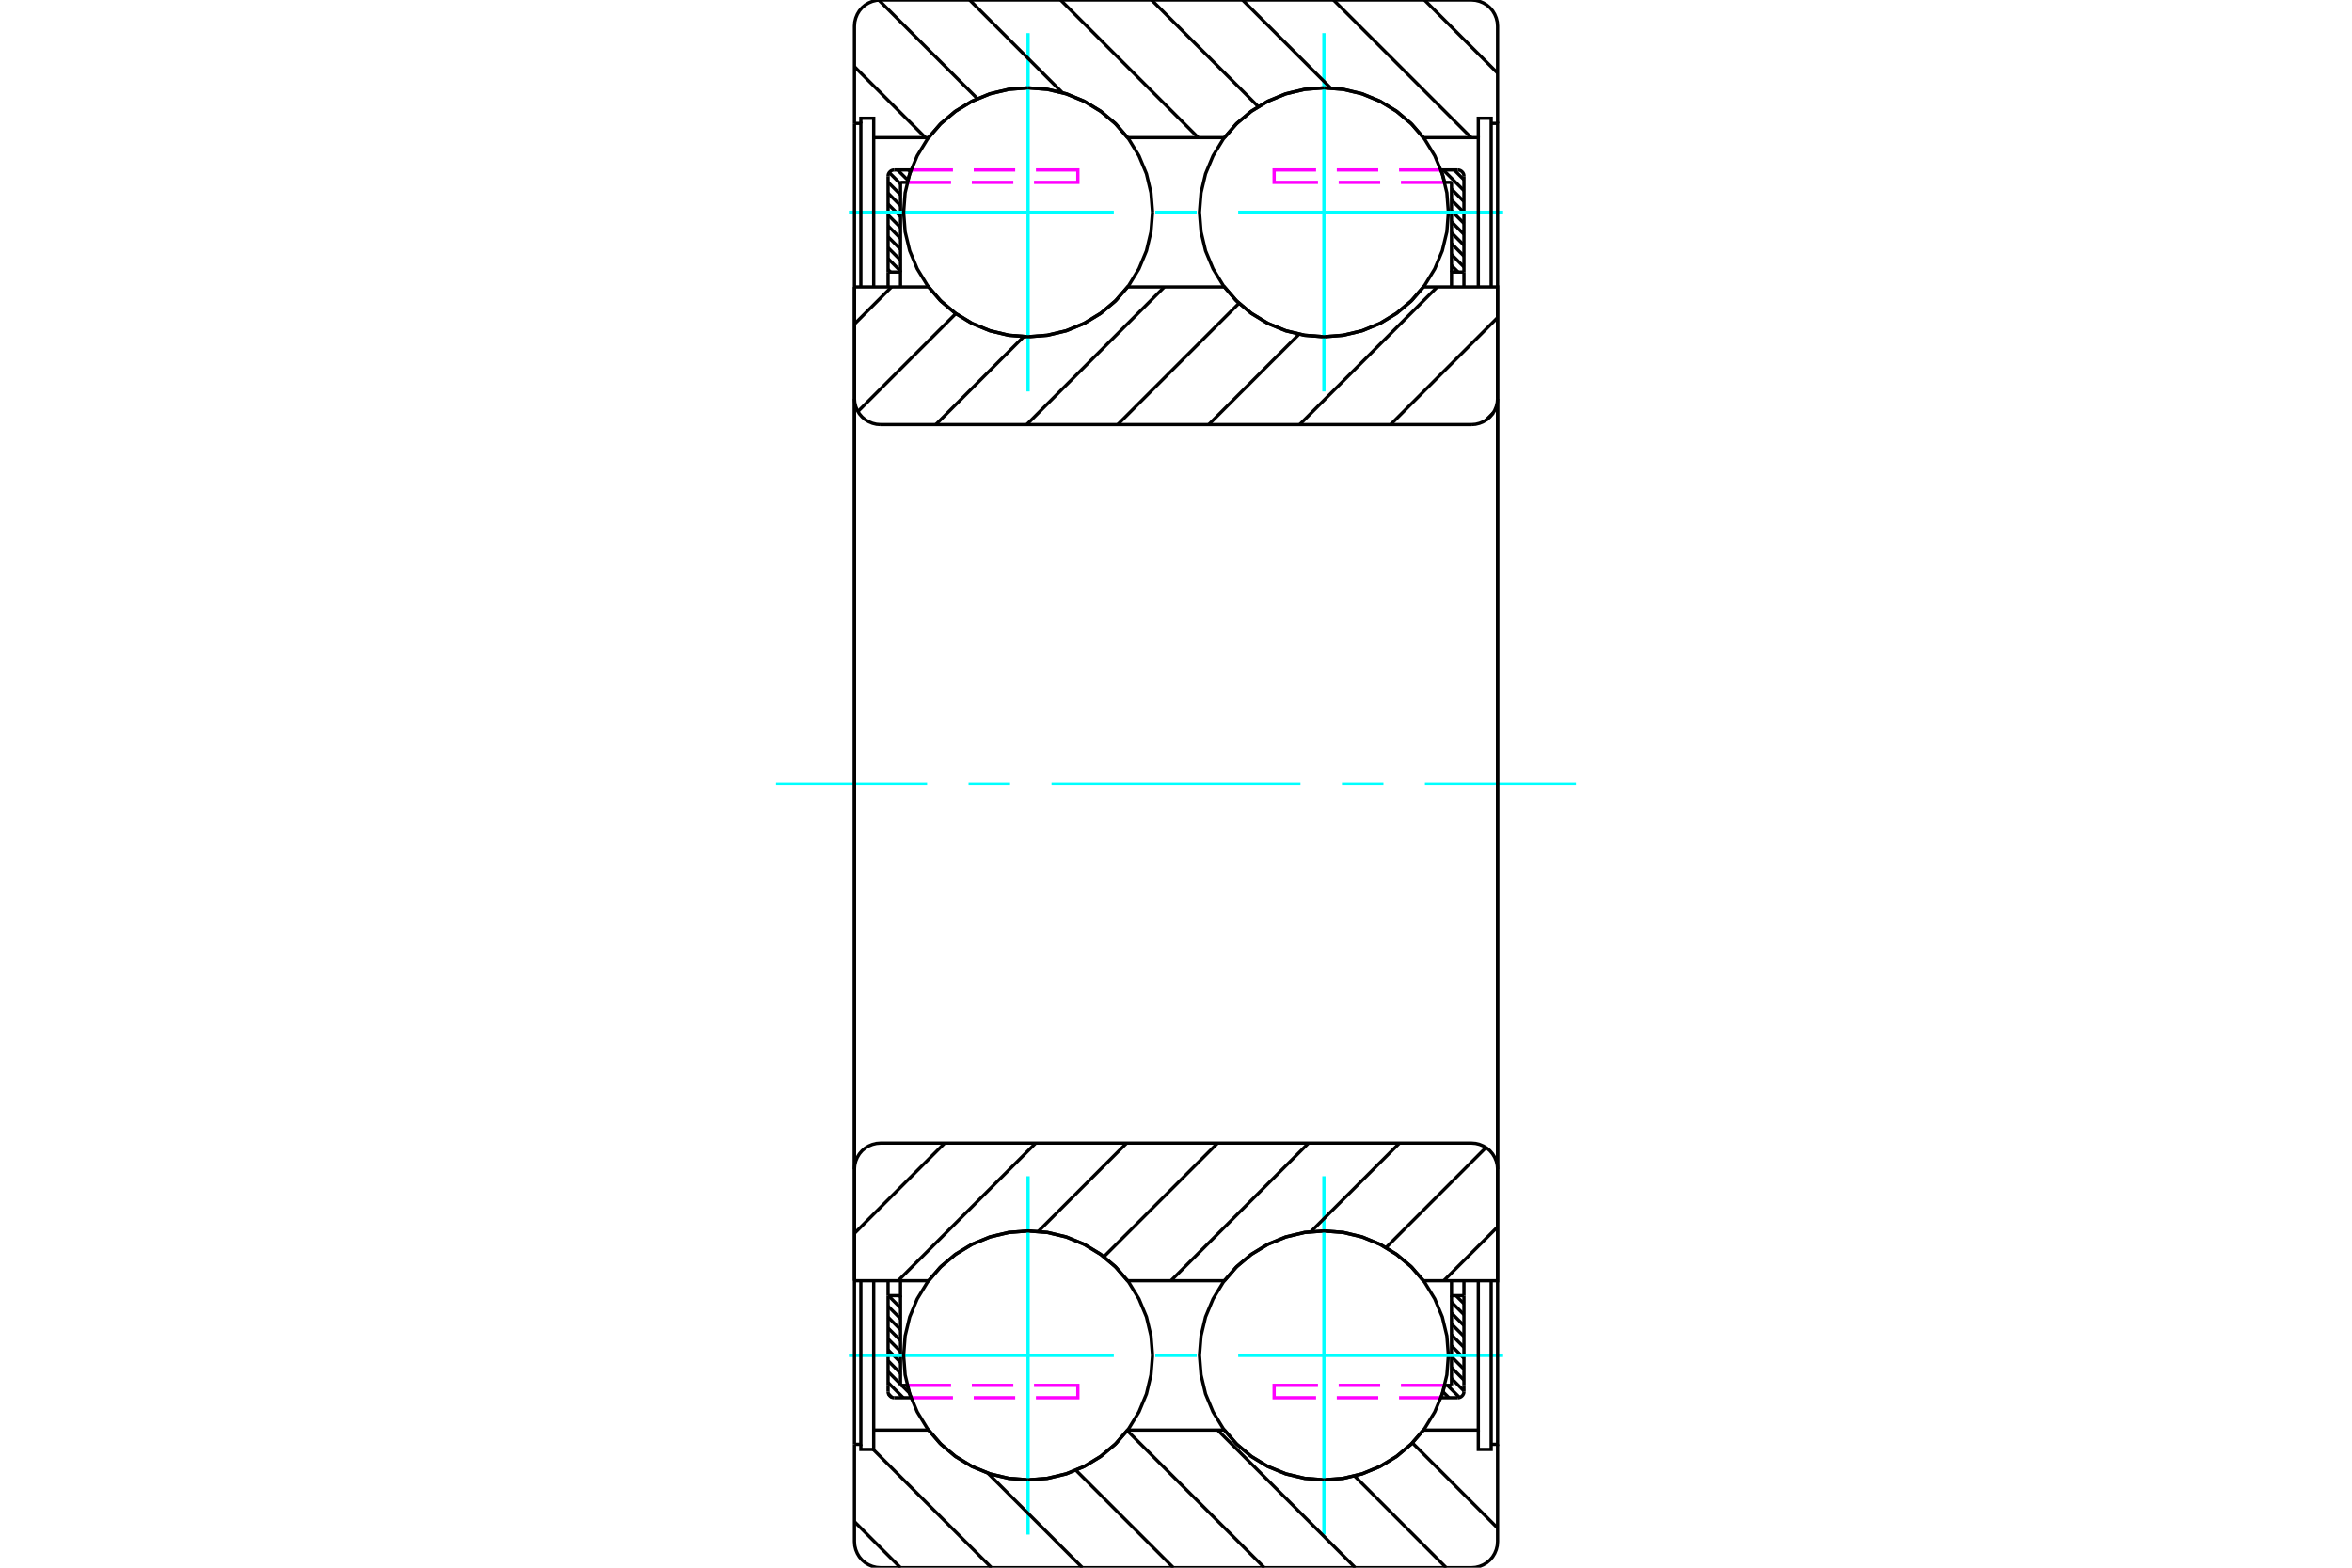 <?xml version="1.0" standalone="no"?>
<!DOCTYPE svg PUBLIC "-//W3C//DTD SVG 1.1//EN"
	"http://www.w3.org/Graphics/SVG/1.1/DTD/svg11.dtd">
<svg xmlns="http://www.w3.org/2000/svg" height="100%" width="100%" viewBox="0 0 36000 24000">
	<rect x="-1800" y="-1200" width="39600" height="26400" style="fill:#FFF"/>
	<g style="fill:none; fill-rule:evenodd" transform="matrix(1 0 0 1 0 0)">
		<g style="fill:none; stroke:#000; stroke-width:50; shape-rendering:geometricPrecision">
			<line x1="22258" y1="2602" x2="22407" y2="2751"/>
			<line x1="22091" y1="2602" x2="22407" y2="2918"/>
			<line x1="22113" y1="2790" x2="22115" y2="2792"/>
			<line x1="22217" y1="2894" x2="22407" y2="3085"/>
			<line x1="22217" y1="3061" x2="22407" y2="3252"/>
			<line x1="22217" y1="3228" x2="22407" y2="3419"/>
			<line x1="22217" y1="3395" x2="22407" y2="3586"/>
			<line x1="22217" y1="3562" x2="22407" y2="3753"/>
			<line x1="22217" y1="3729" x2="22407" y2="3920"/>
			<line x1="22217" y1="3896" x2="22407" y2="4087"/>
			<line x1="22217" y1="4064" x2="22318" y2="4165"/>
			<line x1="13905" y1="2602" x2="13935" y2="2631"/>
			<line x1="13738" y1="2602" x2="13896" y2="2759"/>
			<line x1="13611" y1="2641" x2="13783" y2="2814"/>
			<line x1="13593" y1="2790" x2="13783" y2="2981"/>
			<line x1="13593" y1="2957" x2="13783" y2="3148"/>
			<line x1="13593" y1="3124" x2="13783" y2="3315"/>
			<line x1="13593" y1="3291" x2="13783" y2="3482"/>
			<line x1="13593" y1="3458" x2="13783" y2="3649"/>
			<line x1="13593" y1="3625" x2="13783" y2="3816"/>
			<line x1="13593" y1="3792" x2="13783" y2="3983"/>
			<line x1="13593" y1="3960" x2="13783" y2="4150"/>
			<line x1="13593" y1="4127" x2="13631" y2="4165"/>
			<line x1="22285" y1="19835" x2="22407" y2="19957"/>
			<line x1="22217" y1="19934" x2="22407" y2="20125"/>
			<line x1="22217" y1="20101" x2="22407" y2="20292"/>
			<line x1="22217" y1="20268" x2="22407" y2="20459"/>
			<line x1="22217" y1="20435" x2="22407" y2="20626"/>
			<line x1="22217" y1="20602" x2="22407" y2="20793"/>
			<line x1="22217" y1="20769" x2="22407" y2="20960"/>
			<line x1="22217" y1="20936" x2="22407" y2="21127"/>
			<line x1="22217" y1="21103" x2="22407" y2="21294"/>
			<line x1="22154" y1="21208" x2="22340" y2="21394"/>
			<line x1="22085" y1="21306" x2="22178" y2="21398"/>
			<line x1="13765" y1="19835" x2="13783" y2="19853"/>
			<line x1="13598" y1="19835" x2="13783" y2="20021"/>
			<line x1="13593" y1="19997" x2="13783" y2="20188"/>
			<line x1="13593" y1="20164" x2="13783" y2="20355"/>
			<line x1="13593" y1="20331" x2="13783" y2="20522"/>
			<line x1="13593" y1="20498" x2="13783" y2="20689"/>
			<line x1="13593" y1="20665" x2="13783" y2="20856"/>
			<line x1="13593" y1="20832" x2="13783" y2="21023"/>
			<line x1="13593" y1="20999" x2="13783" y2="21190"/>
			<line x1="13801" y1="21208" x2="13921" y2="21327"/>
			<line x1="13593" y1="21166" x2="13825" y2="21398"/>
			<line x1="13601" y1="21342" x2="13649" y2="21390"/>
		</g>
		<g style="fill:none; stroke:#0FF; stroke-width:50; shape-rendering:geometricPrecision">
			<line x1="11878" y1="12000" x2="14190" y2="12000"/>
			<line x1="14825" y1="12000" x2="15460" y2="12000"/>
			<line x1="16095" y1="12000" x2="19905" y2="12000"/>
			<line x1="20540" y1="12000" x2="21175" y2="12000"/>
			<line x1="21810" y1="12000" x2="24122" y2="12000"/>
		</g>
		<g style="fill:none; stroke:#000; stroke-width:50; shape-rendering:geometricPrecision">
			<line x1="22407" y1="4165" x2="22407" y2="2792"/>
			<polyline points="22407,4165 22217,4165 22217,4393"/>
			<line x1="22217" y1="4165" x2="22217" y2="2792"/>
			<line x1="22407" y1="4165" x2="22407" y2="4393"/>
		</g>
		<g style="fill:none; stroke:#F0F; stroke-width:50; shape-rendering:geometricPrecision">
			<line x1="22055" y1="2602" x2="21414" y2="2602"/>
			<line x1="21096" y1="2602" x2="20461" y2="2602"/>
			<polyline points="20144,2602 19502,2602 19502,2792 20173,2792"/>
			<line x1="20490" y1="2792" x2="21125" y2="2792"/>
			<line x1="21443" y1="2792" x2="22113" y2="2792"/>
		</g>
		<g style="fill:none; stroke:#000; stroke-width:50; shape-rendering:geometricPrecision">
			<line x1="22055" y1="2602" x2="22312" y2="2602"/>
			<polyline points="22407,2697 22406,2682 22403,2667 22397,2654 22389,2641 22379,2630 22368,2620 22355,2612 22341,2606 22327,2603 22312,2602"/>
			<line x1="22407" y1="2697" x2="22407" y2="2792"/>
			<polyline points="22217,2792 22113,2792 22087,2696 22055,2602"/>
			<polyline points="22055,21398 22087,21304 22113,21208 22217,21208"/>
			<line x1="22407" y1="21208" x2="22407" y2="21303"/>
			<polyline points="22312,21398 22327,21397 22341,21394 22355,21388 22368,21380 22379,21370 22389,21359 22397,21346 22403,21333 22406,21318 22407,21303"/>
			<line x1="22312" y1="21398" x2="22055" y2="21398"/>
		</g>
		<g style="fill:none; stroke:#F0F; stroke-width:50; shape-rendering:geometricPrecision">
			<line x1="22113" y1="21208" x2="21443" y2="21208"/>
			<line x1="21125" y1="21208" x2="20490" y2="21208"/>
			<polyline points="20173,21208 19502,21208 19502,21398 20144,21398"/>
			<line x1="20461" y1="21398" x2="21096" y2="21398"/>
			<line x1="21414" y1="21398" x2="22055" y2="21398"/>
		</g>
		<g style="fill:none; stroke:#000; stroke-width:50; shape-rendering:geometricPrecision">
			<line x1="22407" y1="19607" x2="22407" y2="19835"/>
			<line x1="22217" y1="21208" x2="22217" y2="19835"/>
			<polyline points="22217,19607 22217,19835 22407,19835"/>
			<line x1="22407" y1="21208" x2="22407" y2="19835"/>
			<line x1="13593" y1="19835" x2="13593" y2="21208"/>
			<polyline points="13593,19835 13783,19835 13783,19607"/>
			<line x1="13783" y1="19835" x2="13783" y2="21208"/>
			<line x1="13593" y1="19835" x2="13593" y2="19607"/>
		</g>
		<g style="fill:none; stroke:#F0F; stroke-width:50; shape-rendering:geometricPrecision">
			<line x1="13945" y1="21398" x2="14586" y2="21398"/>
			<line x1="14904" y1="21398" x2="15539" y2="21398"/>
			<polyline points="15856,21398 16498,21398 16498,21208 15827,21208"/>
			<line x1="15510" y1="21208" x2="14875" y2="21208"/>
			<line x1="14557" y1="21208" x2="13887" y2="21208"/>
		</g>
		<g style="fill:none; stroke:#000; stroke-width:50; shape-rendering:geometricPrecision">
			<line x1="13945" y1="21398" x2="13688" y2="21398"/>
			<polyline points="13593,21303 13594,21318 13597,21333 13603,21346 13611,21359 13621,21370 13632,21380 13645,21388 13659,21394 13673,21397 13688,21398"/>
			<line x1="13593" y1="21303" x2="13593" y2="21208"/>
			<polyline points="13783,21208 13887,21208 13913,21304 13945,21398"/>
			<polyline points="13945,2602 13913,2696 13887,2792 13783,2792"/>
			<line x1="13593" y1="2792" x2="13593" y2="2697"/>
			<polyline points="13688,2602 13673,2603 13659,2606 13645,2612 13632,2620 13621,2630 13611,2641 13603,2654 13597,2667 13594,2682 13593,2697"/>
			<line x1="13688" y1="2602" x2="13945" y2="2602"/>
		</g>
		<g style="fill:none; stroke:#F0F; stroke-width:50; shape-rendering:geometricPrecision">
			<line x1="13887" y1="2792" x2="14557" y2="2792"/>
			<line x1="14875" y1="2792" x2="15510" y2="2792"/>
			<polyline points="15827,2792 16498,2792 16498,2602 15856,2602"/>
			<line x1="15539" y1="2602" x2="14904" y2="2602"/>
			<line x1="14586" y1="2602" x2="13945" y2="2602"/>
		</g>
		<g style="fill:none; stroke:#000; stroke-width:50; shape-rendering:geometricPrecision">
			<line x1="13593" y1="4393" x2="13593" y2="4165"/>
			<line x1="13783" y1="2792" x2="13783" y2="4165"/>
			<polyline points="13783,4393 13783,4165 13593,4165"/>
			<line x1="13593" y1="2792" x2="13593" y2="4165"/>
			<polyline points="22169,3250 22146,2952 22076,2661 21961,2385 21805,2130 21611,1903 21384,1709 21129,1553 20853,1438 20562,1368 20264,1345 19966,1368 19675,1438 19399,1553 19144,1709 18917,1903 18723,2130 18567,2385 18452,2661 18383,2952 18359,3250 18383,3548 18452,3839 18567,4115 18723,4370 18917,4597 19144,4791 19399,4947 19675,5062 19966,5132 20264,5155 20562,5132 20853,5062 21129,4947 21384,4791 21611,4597 21805,4370 21961,4115 22076,3839 22146,3548 22169,3250"/>
		</g>
		<g style="fill:none; stroke:#0FF; stroke-width:50; shape-rendering:geometricPrecision">
			<line x1="12993" y1="3250" x2="17048" y2="3250"/>
			<line x1="17683" y1="3250" x2="18317" y2="3250"/>
			<line x1="18952" y1="3250" x2="23007" y2="3250"/>
			<line x1="20264" y1="5993" x2="20264" y2="507"/>
		</g>
		<g style="fill:none; stroke:#000; stroke-width:50; shape-rendering:geometricPrecision">
			<polyline points="22169,20750 22146,20452 22076,20161 21961,19885 21805,19630 21611,19403 21384,19209 21129,19053 20853,18938 20562,18868 20264,18845 19966,18868 19675,18938 19399,19053 19144,19209 18917,19403 18723,19630 18567,19885 18452,20161 18383,20452 18359,20750 18383,21048 18452,21339 18567,21615 18723,21870 18917,22097 19144,22291 19399,22447 19675,22562 19966,22632 20264,22655 20562,22632 20853,22562 21129,22447 21384,22291 21611,22097 21805,21870 21961,21615 22076,21339 22146,21048 22169,20750"/>
		</g>
		<g style="fill:none; stroke:#0FF; stroke-width:50; shape-rendering:geometricPrecision">
			<line x1="12993" y1="20750" x2="17048" y2="20750"/>
			<line x1="17683" y1="20750" x2="18317" y2="20750"/>
			<line x1="18952" y1="20750" x2="23007" y2="20750"/>
			<line x1="20264" y1="23493" x2="20264" y2="18007"/>
		</g>
		<g style="fill:none; stroke:#000; stroke-width:50; shape-rendering:geometricPrecision">
			<polyline points="17641,3250 17617,2952 17548,2661 17433,2385 17277,2130 17083,1903 16856,1709 16601,1553 16325,1438 16034,1368 15736,1345 15438,1368 15147,1438 14871,1553 14616,1709 14389,1903 14195,2130 14039,2385 13924,2661 13854,2952 13831,3250 13854,3548 13924,3839 14039,4115 14195,4370 14389,4597 14616,4791 14871,4947 15147,5062 15438,5132 15736,5155 16034,5132 16325,5062 16601,4947 16856,4791 17083,4597 17277,4370 17433,4115 17548,3839 17617,3548 17641,3250"/>
		</g>
		<g style="fill:none; stroke:#0FF; stroke-width:50; shape-rendering:geometricPrecision">
			<line x1="15736" y1="5993" x2="15736" y2="507"/>
		</g>
		<g style="fill:none; stroke:#000; stroke-width:50; shape-rendering:geometricPrecision">
			<polyline points="17641,20750 17617,20452 17548,20161 17433,19885 17277,19630 17083,19403 16856,19209 16601,19053 16325,18938 16034,18868 15736,18845 15438,18868 15147,18938 14871,19053 14616,19209 14389,19403 14195,19630 14039,19885 13924,20161 13854,20452 13831,20750 13854,21048 13924,21339 14039,21615 14195,21870 14389,22097 14616,22291 14871,22447 15147,22562 15438,22632 15736,22655 16034,22632 16325,22562 16601,22447 16856,22291 17083,22097 17277,21870 17433,21615 17548,21339 17617,21048 17641,20750"/>
		</g>
		<g style="fill:none; stroke:#0FF; stroke-width:50; shape-rendering:geometricPrecision">
			<line x1="15736" y1="23493" x2="15736" y2="18007"/>
		</g>
		<g style="fill:none; stroke:#000; stroke-width:50; shape-rendering:geometricPrecision">
			<line x1="21803" y1="0" x2="22922" y2="1119"/>
			<line x1="20411" y1="0" x2="22518" y2="2107"/>
			<line x1="19019" y1="0" x2="20367" y2="1348"/>
			<line x1="17627" y1="0" x2="19259" y2="1632"/>
			<line x1="16234" y1="0" x2="18341" y2="2107"/>
			<line x1="14842" y1="0" x2="16262" y2="1420"/>
			<line x1="13451" y1="1" x2="14961" y2="1511"/>
			<line x1="13078" y1="1020" x2="14165" y2="2107"/>
			<line x1="21618" y1="22089" x2="22922" y2="23393"/>
			<line x1="20733" y1="22596" x2="22136" y2="24000"/>
			<line x1="18637" y1="21893" x2="20744" y2="24000"/>
			<line x1="17253" y1="21901" x2="19352" y2="24000"/>
			<line x1="16468" y1="22508" x2="17960" y2="24000"/>
			<line x1="15119" y1="22551" x2="16568" y2="24000"/>
			<line x1="13365" y1="22190" x2="15176" y2="24000"/>
			<line x1="13078" y1="23295" x2="13783" y2="24000"/>
			<line x1="13078" y1="1889" x2="13078" y2="12000"/>
			<polyline points="13078,1889 13176,1889 13176,4393"/>
			<polyline points="13176,1889 13176,1810 13373,1810 13373,2107 13373,4393"/>
			<line x1="13373" y1="2107" x2="14212" y2="2107"/>
			<polyline points="15736,1345 15443,1368 15156,1435 14884,1546 14632,1698 14406,1886 14212,2107"/>
			<polyline points="17260,2107 17066,1886 16840,1698 16588,1546 16315,1435 16029,1368 15736,1345"/>
			<line x1="17260" y1="2107" x2="18740" y2="2107"/>
			<polyline points="20264,1345 19971,1368 19685,1435 19412,1546 19160,1698 18934,1886 18740,2107"/>
			<polyline points="21788,2107 21594,1886 21368,1698 21116,1546 20844,1435 20557,1368 20264,1345"/>
			<polyline points="21788,2107 22627,2107 22627,4393"/>
			<polyline points="22627,2107 22627,1810 22824,1810 22824,1889 22824,4393"/>
			<polyline points="22824,1889 22922,1889 22922,12000"/>
			<polyline points="22922,1889 22922,400 22917,337 22902,276 22878,218 22846,165 22805,117 22757,76 22704,44 22646,20 22585,5 22522,0 13478,0 13415,5 13354,20 13296,44 13243,76 13195,117 13154,165 13122,218 13098,276 13083,337 13078,400 13078,1889"/>
			<polyline points="13078,22111 13078,23600 13083,23663 13098,23724 13122,23782 13154,23835 13195,23883 13243,23924 13296,23956 13354,23980 13415,23995 13478,24000 22522,24000 22585,23995 22646,23980 22704,23956 22757,23924 22805,23883 22846,23835 22878,23782 22902,23724 22917,23663 22922,23600 22922,22111"/>
			<polyline points="22922,12000 22922,22111 22824,22111"/>
			<polyline points="22824,19607 22824,22111 22824,22190 22627,22190 22627,21893"/>
			<polyline points="22627,19607 22627,21893 21788,21893"/>
			<polyline points="20264,22655 20557,22632 20844,22565 21116,22454 21368,22302 21594,22114 21788,21893"/>
			<polyline points="18740,21893 18934,22114 19160,22302 19412,22454 19685,22565 19971,22632 20264,22655"/>
			<line x1="18740" y1="21893" x2="17260" y2="21893"/>
			<polyline points="15736,22655 16029,22632 16315,22565 16588,22454 16840,22302 17066,22114 17260,21893"/>
			<polyline points="14212,21893 14406,22114 14632,22302 14884,22454 15156,22565 15443,22632 15736,22655"/>
			<line x1="14212" y1="21893" x2="13373" y2="21893"/>
			<polyline points="13373,19607 13373,21893 13373,22190 13176,22190 13176,22111"/>
			<polyline points="13176,19607 13176,22111 13078,22111"/>
			<line x1="13078" y1="12000" x2="13078" y2="22111"/>
			<line x1="22922" y1="18783" x2="22098" y2="19607"/>
			<line x1="22745" y1="17568" x2="21214" y2="19100"/>
			<line x1="21421" y1="17500" x2="20065" y2="18856"/>
			<line x1="20029" y1="17500" x2="17922" y2="19607"/>
			<line x1="18637" y1="17500" x2="16896" y2="19240"/>
			<line x1="17245" y1="17500" x2="15892" y2="18852"/>
			<line x1="15853" y1="17500" x2="13746" y2="19607"/>
			<line x1="14460" y1="17500" x2="13078" y2="18882"/>
			<line x1="22855" y1="6321" x2="22743" y2="6433"/>
			<line x1="22922" y1="4862" x2="21284" y2="6500"/>
			<line x1="21999" y1="4393" x2="19892" y2="6500"/>
			<line x1="19884" y1="5116" x2="18500" y2="6500"/>
			<line x1="18965" y1="4642" x2="17107" y2="6500"/>
			<line x1="17822" y1="4393" x2="15715" y2="6500"/>
			<line x1="15670" y1="5153" x2="14323" y2="6500"/>
			<line x1="14630" y1="4801" x2="13131" y2="6300"/>
			<line x1="13646" y1="4393" x2="13078" y2="4961"/>
			<polyline points="13078,4393 14212,4393 14406,4614 14632,4802 14884,4954 15156,5065 15443,5132 15736,5155 16029,5132 16315,5065 16588,4954 16840,4802 17066,4614 17260,4393 18740,4393 18934,4614 19160,4802 19412,4954 19685,5065 19971,5132 20264,5155 20557,5132 20844,5065 21116,4954 21368,4802 21594,4614 21788,4393 22922,4393 22922,6100"/>
			<polyline points="22522,6500 22585,6495 22646,6480 22704,6456 22757,6424 22805,6383 22846,6335 22878,6282 22902,6224 22917,6163 22922,6100"/>
			<line x1="22522" y1="6500" x2="13478" y2="6500"/>
			<polyline points="13078,6100 13083,6163 13098,6224 13122,6282 13154,6335 13195,6383 13243,6424 13296,6456 13354,6480 13415,6495 13478,6500"/>
			<line x1="13078" y1="6100" x2="13078" y2="4393"/>
			<line x1="13078" y1="19607" x2="14212" y2="19607"/>
			<polyline points="17260,19607 17066,19386 16840,19198 16588,19046 16315,18935 16029,18868 15736,18845 15443,18868 15156,18935 14884,19046 14632,19198 14406,19386 14212,19607"/>
			<line x1="17260" y1="19607" x2="18740" y2="19607"/>
			<polyline points="21788,19607 21594,19386 21368,19198 21116,19046 20844,18935 20557,18868 20264,18845 19971,18868 19685,18935 19412,19046 19160,19198 18934,19386 18740,19607"/>
			<polyline points="21788,19607 22922,19607 22922,17900 22917,17837 22902,17776 22878,17718 22846,17665 22805,17617 22757,17576 22704,17544 22646,17520 22585,17505 22522,17500 13478,17500 13415,17505 13354,17520 13296,17544 13243,17576 13195,17617 13154,17665 13122,17718 13098,17776 13083,17837 13078,17900 13078,19607"/>
			<line x1="13078" y1="6100" x2="13078" y2="17900"/>
			<line x1="22922" y1="17900" x2="22922" y2="6100"/>
		</g>
	</g>
</svg>
